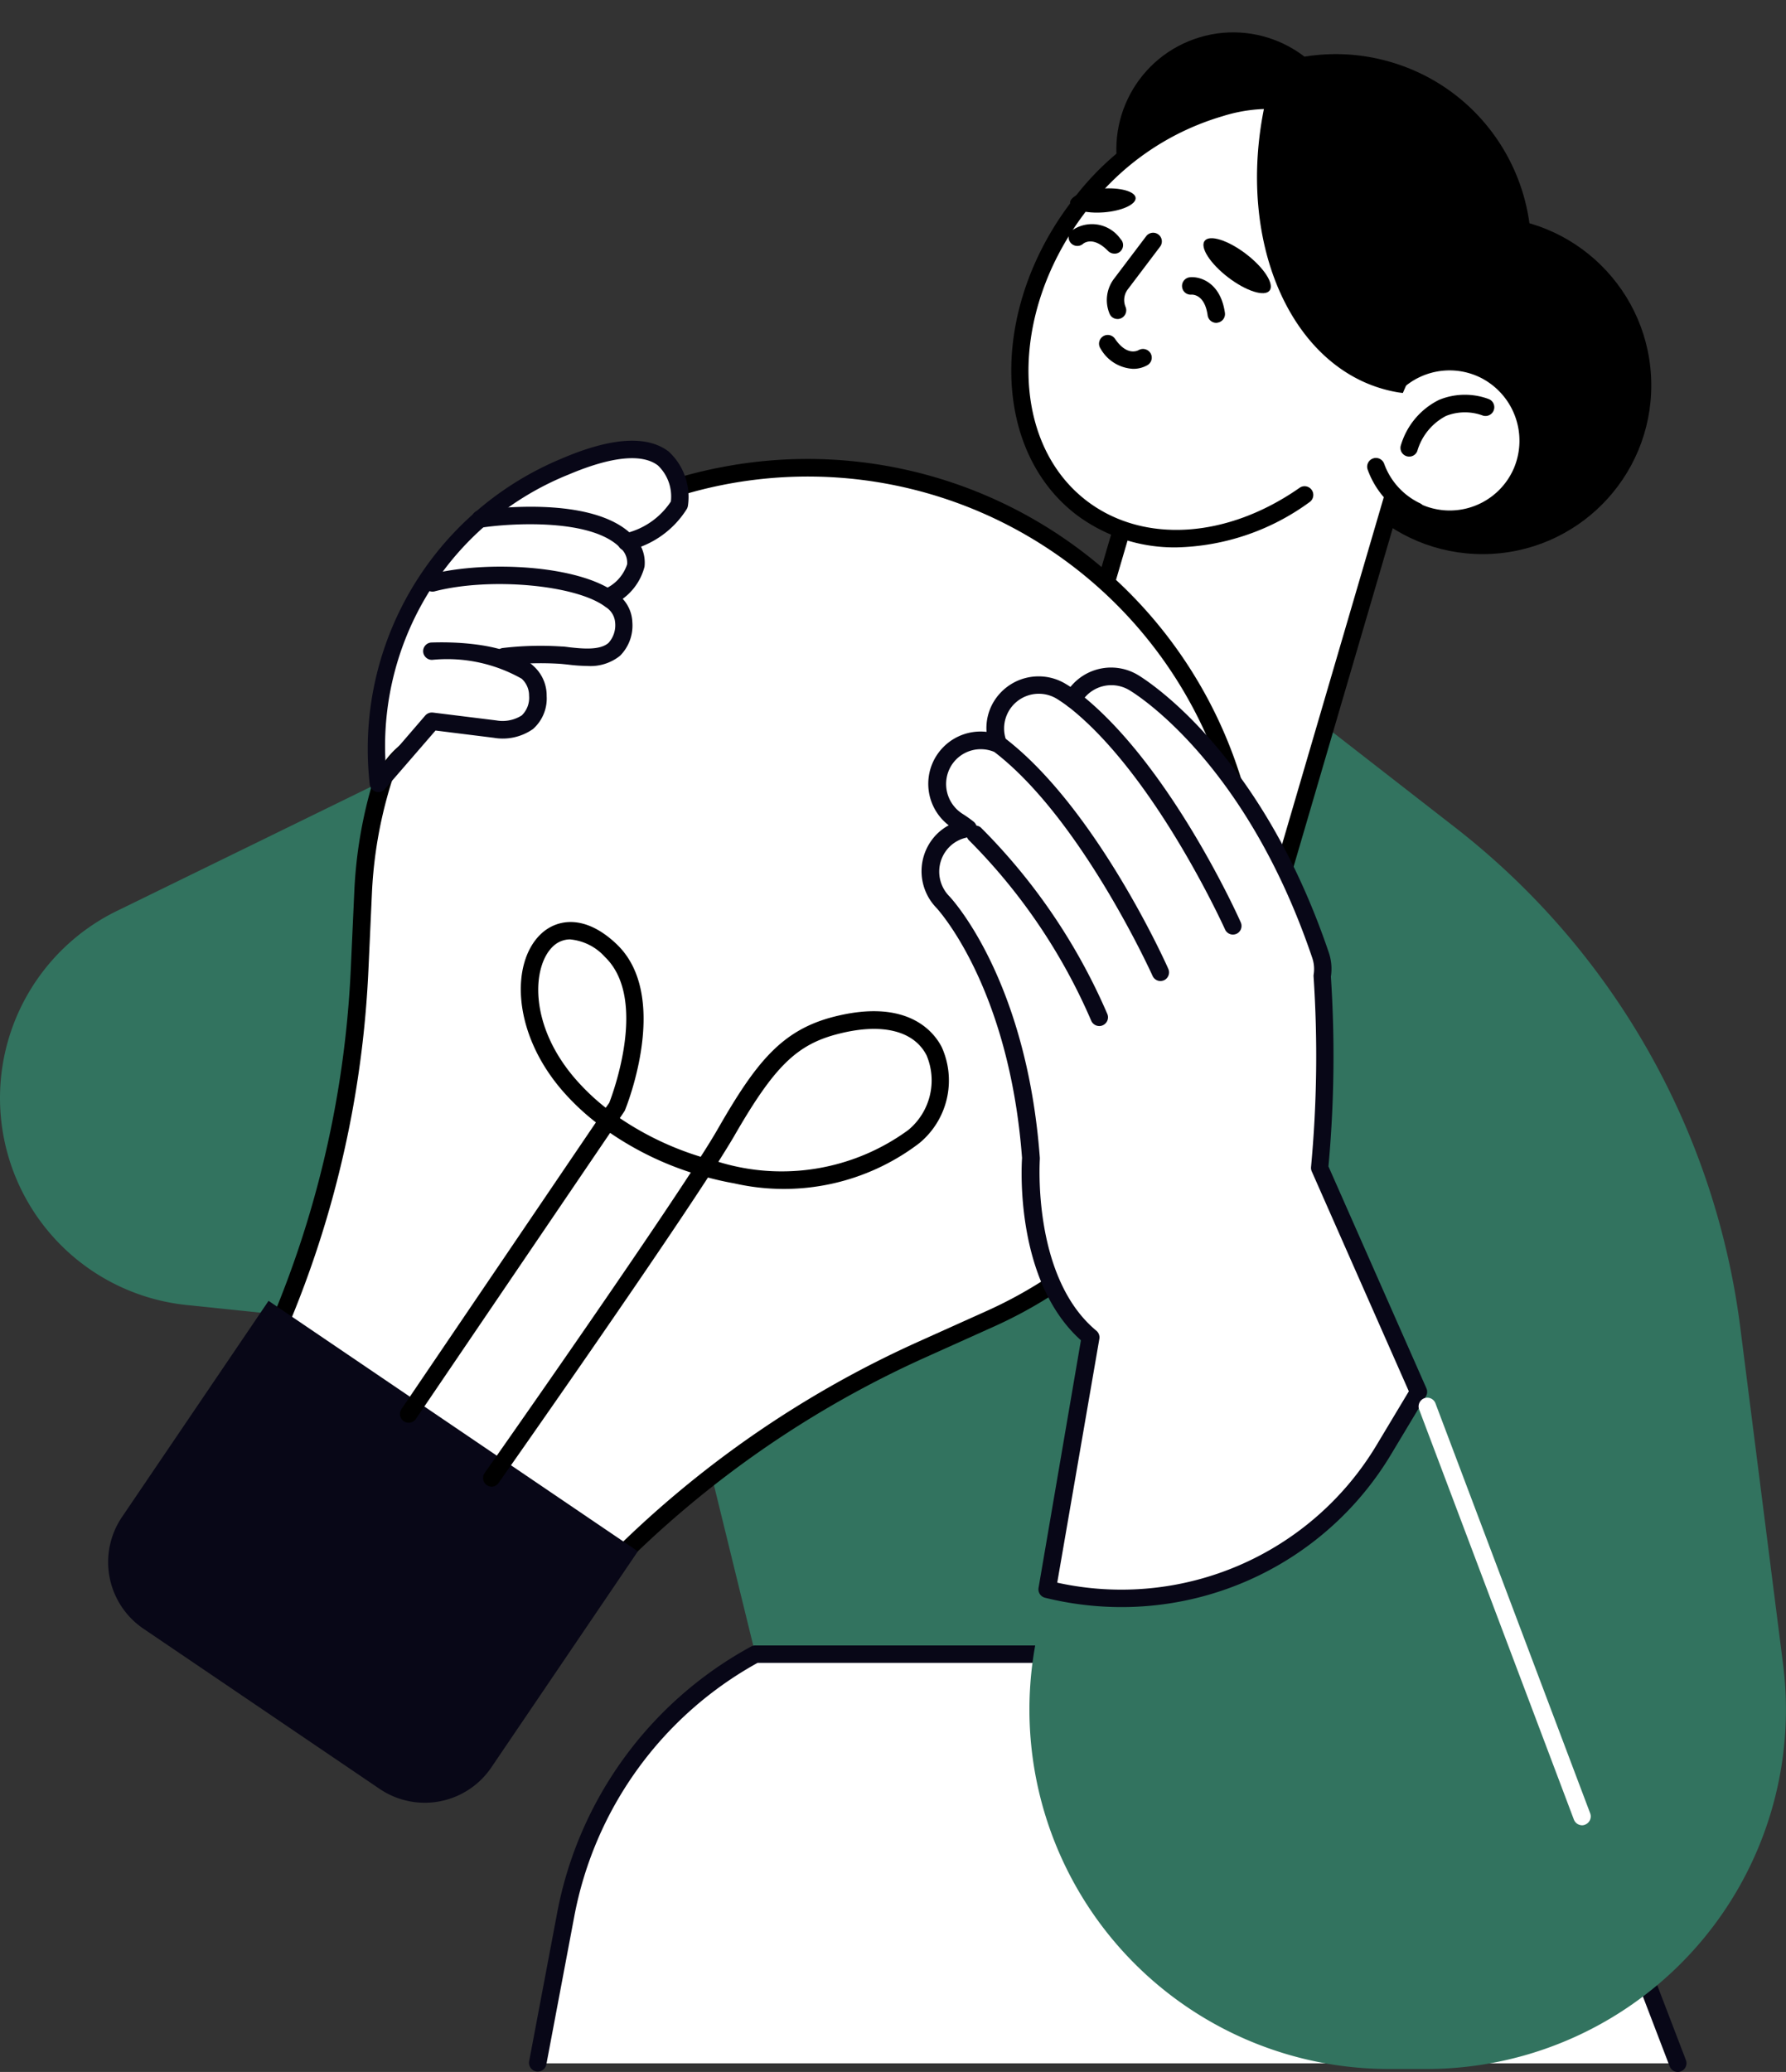 <svg xmlns="http://www.w3.org/2000/svg" width="50.588" height="58.681" viewBox="0 0 50.588 58.681"><rect x="0" y="0" width="50.588" height="58.681" fill="#333333" stroke="none"/><g id="_x3C_Layer_x3E_" transform="translate(0.005 3.701)"><g id="Groupe_53653" data-name="Groupe 53653" transform="translate(-0.005 -3.701)"><path id="Trac&#xE9;_37391" data-name="Trac&#xE9; 37391" d="M74.6,125.739l2.96,12.078,21.693.494,2.464-16.271Z" transform="translate(-56.165 -90.97)" fill="#32735f"></path><g id="Groupe_53630" data-name="Groupe 53630" transform="translate(14.981 46.6)"><path id="Trac&#xE9;_37389" data-name="Trac&#xE9; 37389" d="M61.63,197.484l.791-4.191A10.677,10.677,0,0,1,67.8,185.9H89.488l4.438,11.586H61.63Z" transform="translate(-61.381 -185.65)" fill="#fff"></path><path id="Trac&#xE9;_37390" data-name="Trac&#xE9; 37390" d="M93.165,196.971a.245.245,0,0,1-.23-.158l-4.376-11.428H67.1a10.4,10.4,0,0,0-5.194,7.193l-.791,4.191a.248.248,0,0,1-.487-.091l.791-4.191a10.886,10.886,0,0,1,5.5-7.566.248.248,0,0,1,.119-.03H88.727a.247.247,0,0,1,.23.158l4.438,11.586a.246.246,0,0,1-.143.319A.208.208,0,0,1,93.165,196.971Z" transform="translate(-60.623 -184.89)" fill="#080717"></path></g><path id="Trac&#xE9;_37392" data-name="Trac&#xE9; 37392" d="M19.361,68.95,3.3,76.8A5.9,5.9,0,0,0,.016,81.6h0a5.894,5.894,0,0,0,5.266,6.358l14.3,1.485Z" transform="translate(0.005 -50.998)" fill="#32735f"></path><path id="Trac&#xE9;_37393" data-name="Trac&#xE9; 37393" d="M125.179,75.82l4.87,3.788a21.354,21.354,0,0,1,8.075,14.166l1.211,9.531a10.18,10.18,0,0,1-10.1,11.463h-1.067a10.18,10.18,0,0,1-9.938-12.384l.267-1.2Z" transform="translate(-88.83 -56.171)" fill="#32735f"></path><g id="Groupe_53639" data-name="Groupe 53639" transform="translate(28.646 0)"><circle id="Ellipse_255" data-name="Ellipse 255" cx="5.53" cy="5.53" r="5.53" transform="matrix(0.313, -0.95, 0.95, 0.313, 2.208, 10.588)"></circle><circle id="Ellipse_256" data-name="Ellipse 256" cx="4.779" cy="4.779" r="4.779" transform="translate(8.545 6.159) rotate(-0.279)"></circle><g id="Groupe_53631" data-name="Groupe 53631" transform="translate(1.587 8.79)"><path id="Trac&#xE9;_37394" data-name="Trac&#xE9; 37394" d="M132.442,34.637a2.232,2.232,0,1,1-.1,3.217L129.191,48.6l-2.879-.845a4.115,4.115,0,0,1-2.792-5.107l2.869-9.792Z" transform="translate(-123.104 -32.615)" fill="#fff"></path><path id="Trac&#xE9;_37395" data-name="Trac&#xE9; 37395" d="M128.434,48.109a.223.223,0,0,1-.069-.01l-2.879-.845a4.361,4.361,0,0,1-2.96-5.414l2.869-9.792a.253.253,0,0,1,.119-.148.249.249,0,0,1,.188-.02l5.925,1.737a2.47,2.47,0,0,1,2.624-.3,2.5,2.5,0,0,1,1.2,3.2,2.477,2.477,0,0,1-3.341,1.265,2.239,2.239,0,0,1-.4-.24l-3.042,10.383a.253.253,0,0,1-.119.148A.269.269,0,0,1,128.434,48.109ZM125.8,32.426,123,41.981a3.869,3.869,0,0,0,2.624,4.8l2.641.773,3.081-10.514a.248.248,0,0,1,.415-.1A1.978,1.978,0,0,0,135,36.33a2,2,0,0,0-.964-2.562,1.979,1.979,0,0,0-2.187.311.254.254,0,0,1-.235.054Z" transform="translate(-122.348 -31.87)"></path></g><g id="Groupe_53632" data-name="Groupe 53632" transform="translate(11.021 11.178)"><path id="Trac&#xE9;_37396" data-name="Trac&#xE9; 37396" d="M160.776,43.288a.277.277,0,0,1-.086-.015.246.246,0,0,1-.146-.316,2.093,2.093,0,0,1,1.082-1.277,1.93,1.93,0,0,1,1.406-.02.248.248,0,0,1-.188.46h0a1.456,1.456,0,0,0-1.025.017,1.633,1.633,0,0,0-.813.993A.243.243,0,0,1,160.776,43.288Z" transform="translate(-160.528 -41.535)"></path></g><circle id="Ellipse_257" data-name="Ellipse 257" cx="3.309" cy="3.309" r="3.309" transform="translate(2.057 2.219) rotate(-19.596)"></circle><g id="Groupe_53633" data-name="Groupe 53633" transform="translate(10.075 12.962)"><path id="Trac&#xE9;_37397" data-name="Trac&#xE9; 37397" d="M158.091,50.515a.238.238,0,0,1-.106-.025,2.473,2.473,0,0,1-1.27-1.406.248.248,0,0,1,.467-.166,1.985,1.985,0,0,0,1.018,1.127.247.247,0,0,1-.109.469Z" transform="translate(-156.7 -48.754)"></path></g><g id="Groupe_53634" data-name="Groupe 53634" transform="translate(0 2.605)"><path id="Trac&#xE9;_37398" data-name="Trac&#xE9; 37398" d="M128.1,14.839c.8-2.4.329-4.855-1.4-6.15-2.308-1.727-5.97-.729-8.184,2.229s-2.135,6.753.17,8.48c1.73,1.295,4.223,1.058,6.3-.39Z" transform="translate(-116.663 -7.595)" fill="#fff"></path><path id="Trac&#xE9;_37399" data-name="Trac&#xE9; 37399" d="M120.6,19.741a4.625,4.625,0,0,1-2.8-.9c-2.412-1.806-2.513-5.765-.222-8.826a7.924,7.924,0,0,1,4.188-2.96,4.936,4.936,0,0,1,4.339.682c1.769,1.324,2.355,3.847,1.49,6.427a.248.248,0,1,1-.469-.158c.8-2.375.279-4.68-1.317-5.873a4.447,4.447,0,0,0-3.914-.6,7.442,7.442,0,0,0-3.924,2.78c-2.127,2.842-2.073,6.491.121,8.134,1.6,1.193,3.954,1.04,6.007-.4a.247.247,0,0,1,.282.405A6.628,6.628,0,0,1,120.6,19.741Z" transform="translate(-115.925 -6.843)"></path></g><path id="Trac&#xE9;_37400" data-name="Trac&#xE9; 37400" d="M148.214,15.956c-.052-.007-.106-.012-.158-.022-2.928-.509-4.606-4.164-3.748-8.162.01-.044.022-.089.032-.133a4.208,4.208,0,0,1,2.938.828C149.209,9.963,149.516,13.057,148.214,15.956Z" transform="translate(-137.125 -4.826)"></path><path id="Trac&#xE9;_37401" data-name="Trac&#xE9; 37401" d="M124.5,18.156c.015.185-.39.371-.9.41s-.941-.077-.956-.262.39-.371.9-.41S124.485,17.971,124.5,18.156Z" transform="translate(-120.98 -12.552)"></path><path id="Trac&#xE9;_37402" data-name="Trac&#xE9; 37402" d="M139.822,25.082c-.141.183-.665.017-1.174-.373s-.806-.852-.665-1.035.665-.017,1.174.373S139.963,24.9,139.822,25.082Z" transform="translate(-132.507 -16.853)"></path><g id="Groupe_53635" data-name="Groupe 53635" transform="translate(2.705 6.591)"><path id="Trac&#xE9;_37403" data-name="Trac&#xE9; 37403" d="M127.176,25.415a.243.243,0,0,1-.227-.153,1,1,0,0,1,.126-.986l.912-1.206a.248.248,0,0,1,.346-.049.245.245,0,0,1,.047.346l-.912,1.206a.5.5,0,0,0-.064.5.249.249,0,0,1-.227.343Z" transform="translate(-126.873 -22.971)"></path></g><g id="Groupe_53636" data-name="Groupe 53636" transform="translate(4.836 7.85)"><path id="Trac&#xE9;_37404" data-name="Trac&#xE9; 37404" d="M136.465,29.361a.247.247,0,0,1-.245-.213c-.086-.613-.442-.583-.455-.586a.244.244,0,0,1-.269-.222.247.247,0,0,1,.222-.269c.289-.03.87.148.991,1.006a.246.246,0,0,1-.21.279A.09.09,0,0,1,136.465,29.361Z" transform="translate(-135.496 -28.068)"></path></g><g id="Groupe_53637" data-name="Groupe 53637" transform="translate(1.616 6.346)"><path id="Trac&#xE9;_37405" data-name="Trac&#xE9; 37405" d="M123.769,22.819a.251.251,0,0,1-.178-.074c-.432-.442-.7-.213-.714-.2a.247.247,0,0,1-.329-.368.987.987,0,0,1,1.394.227.244.244,0,0,1,0,.348A.226.226,0,0,1,123.769,22.819Z" transform="translate(-122.466 -21.982)"></path></g><g id="Groupe_53638" data-name="Groupe 53638" transform="translate(2.484 9.486)"><path id="Trac&#xE9;_37406" data-name="Trac&#xE9; 37406" d="M126.942,35.647a1.122,1.122,0,0,1-.922-.573.247.247,0,0,1,.408-.279c.326.479.615.351.672.321a.25.25,0,0,1,.336.089.246.246,0,0,1-.082.334A.8.8,0,0,1,126.942,35.647Z" transform="translate(-125.977 -34.687)"></path></g></g><g id="Groupe_53642" data-name="Groupe 53642" transform="translate(3.063 12.996)"><g id="Groupe_53640" data-name="Groupe 53640" transform="translate(1.624 0)"><path id="Trac&#xE9;_37407" data-name="Trac&#xE9; 37407" d="M35.524,50.125h0A12.605,12.605,0,0,0,25.3,61.931l-.1,2.194A29.235,29.235,0,0,1,20.2,79.191l-.247.366,8.742,5.93.247-.366A29.221,29.221,0,0,1,41.087,74.9l2-.9a12.606,12.606,0,0,0,7.19-13.86h0A12.6,12.6,0,0,0,35.524,50.125Z" transform="translate(-19.706 -49.649)" fill="#fff"></path><path id="Trac&#xE9;_37408" data-name="Trac&#xE9; 37408" d="M27.951,84.974a.259.259,0,0,1-.138-.042L19.071,79a.248.248,0,0,1-.1-.158A.257.257,0,0,1,19,78.659l.247-.366a28.964,28.964,0,0,0,4.964-14.937l.1-2.194a12.812,12.812,0,0,1,10.42-12.036h0a12.853,12.853,0,0,1,7.712,24.336l-2,.9A28.952,28.952,0,0,0,28.4,84.5l-.247.366A.251.251,0,0,1,27.951,84.974Zm-8.4-6.242,8.335,5.654L28,84.226A29.45,29.45,0,0,1,40.244,73.917l2-.9A12.359,12.359,0,1,0,24.811,61.186l-.1,2.194a29.43,29.43,0,0,1-5.048,15.191Z" transform="translate(-18.963 -48.894)"></path></g><path id="Trac&#xE9;_37409" data-name="Trac&#xE9; 37409" d="M20.076,159.22l-6.686-4.534a2.278,2.278,0,0,1-.608-3.165l4.151-6.121,10.46,7.094-4.151,6.121A2.277,2.277,0,0,1,20.076,159.22Z" transform="translate(-12.389 -121.554)" fill="#080717"></path><g id="Groupe_53641" data-name="Groupe 53641" transform="translate(8.268 13.123)"><path id="Trac&#xE9;_37410" data-name="Trac&#xE9; 37410" d="M48.445,117.991a.246.246,0,0,1-.2-.388c.047-.067,3.971-5.646,5.839-8.51a8.9,8.9,0,0,1-2.286-1.122l-5.5,8.1a.247.247,0,0,1-.41-.277l5.508-8.12a6.768,6.768,0,0,1-.944-.892c-1.431-1.648-1.473-3.63-.613-4.445.45-.425,1.25-.571,2.155.3,1.517,1.465.279,4.561.225,4.692a.257.257,0,0,1-.025.044l-.121.18a8.556,8.556,0,0,0,2.291,1.095c.213-.331.383-.61.5-.815,1.08-1.88,1.809-2.782,3.286-3.155,2.073-.524,2.819.43,3.042.865a2.3,2.3,0,0,1-.638,2.721,6.327,6.327,0,0,1-5.238,1.137c-.25-.044-.5-.1-.746-.166-1.819,2.8-5.735,8.372-5.928,8.646A.244.244,0,0,1,48.445,117.991Zm6.42-9.2a6.078,6.078,0,0,0,5.377-.9,1.822,1.822,0,0,0,.519-2.118c-.361-.7-1.265-.919-2.483-.61-1.2.3-1.836.932-2.98,2.923C55.191,108.268,55.043,108.507,54.865,108.789Zm-4.186-6.3a.7.7,0,0,0-.5.2c-.588.556-.7,2.219.645,3.763a6.293,6.293,0,0,0,.85.806l.1-.141c.106-.274,1.1-2.95-.119-4.127A1.507,1.507,0,0,0,50.679,102.493Z" transform="translate(-45.848 -102.005)"></path></g></g><g id="Groupe_53647" data-name="Groupe 53647" transform="translate(26.104 18.908)"><g id="Groupe_53643" data-name="Groupe 53643"><path id="Trac&#xE9;_37411" data-name="Trac&#xE9; 37411" d="M117.674,87.729a34.064,34.064,0,0,0,.072-5.426,1.219,1.219,0,0,0-.044-.593c-1.935-5.713-5.177-7.658-5.313-7.739a1.231,1.231,0,0,0-1.678.437c-.01.015-.012.032-.022.047a3.4,3.4,0,0,0-.353-.237,1.228,1.228,0,0,0-1.764,1.5,1.232,1.232,0,0,0-1.132,2.184s.1.067.272.2A1.231,1.231,0,0,0,107,80.19c.022.022,2.123,2.234,2.5,7.255,0,0-.259,3.457,1.685,5.068l-1.223,7.148h0a8.714,8.714,0,0,0,9.553-3.981l.964-1.606Z" transform="translate(-106.399 -73.56)" fill="#fff"></path><path id="Trac&#xE9;_37412" data-name="Trac&#xE9; 37412" d="M111.3,99.428a9.038,9.038,0,0,1-2.165-.264.246.246,0,0,1-.185-.282l1.2-7.01c-1.851-1.66-1.688-4.858-1.668-5.164-.366-4.875-2.407-7.062-2.426-7.084a1.49,1.49,0,0,1,.015-2.09,1.459,1.459,0,0,1,.334-.247,1.481,1.481,0,0,1,1.072-2.646,1.447,1.447,0,0,1,.2-.85,1.485,1.485,0,0,1,2.016-.524c.015.01.072.042.161.1a1.481,1.481,0,0,1,1.893-.348c.141.082,3.462,2.078,5.424,7.872a1.437,1.437,0,0,1,.059.682,34.236,34.236,0,0,1-.069,5.374l2.775,6.286a.247.247,0,0,1-.015.227l-.964,1.606A8.9,8.9,0,0,1,111.3,99.428Zm-1.821-.692a8.429,8.429,0,0,0,9.059-3.919l.9-1.5-2.75-6.229a.243.243,0,0,1-.02-.126,33.82,33.82,0,0,0,.072-5.384.382.382,0,0,1,0-.054.983.983,0,0,0-.035-.474c-1.9-5.621-5.07-7.527-5.2-7.6a.988.988,0,0,0-1.342.351.259.259,0,0,1-.18.161.242.242,0,0,1-.2-.042c-.205-.151-.326-.222-.331-.225a.983.983,0,0,0-1.411,1.206.25.25,0,0,1-.062.267.246.246,0,0,1-.269.047.982.982,0,0,0-1.243.4,1,1,0,0,0,.341,1.354,3.64,3.64,0,0,1,.3.213.248.248,0,0,1,.086.259.243.243,0,0,1-.205.18.982.982,0,0,0-.561.274.994.994,0,0,0-.007,1.4c.022.022,2.187,2.3,2.565,7.408v.037c0,.032-.225,3.348,1.6,4.86a.247.247,0,0,1,.086.232Z" transform="translate(-105.637 -72.821)" fill="#080717"></path></g><g id="Groupe_53644" data-name="Groupe 53644" transform="translate(4.043 0.652)"><path id="Trac&#xE9;_37413" data-name="Trac&#xE9; 37413" d="M127.529,82.867S125.538,78.414,123,76.45Z" transform="translate(-122.753 -76.205)" fill="#fff"></path><path id="Trac&#xE9;_37414" data-name="Trac&#xE9; 37414" d="M126.776,82.368a.245.245,0,0,1-.225-.146c-.02-.044-2-4.418-4.455-6.321a.247.247,0,0,1,.3-.39c2.557,1.979,4.522,6.328,4.6,6.511a.246.246,0,0,1-.124.326A.284.284,0,0,1,126.776,82.368Z" transform="translate(-121.999 -75.459)" fill="#080717"></path></g><g id="Groupe_53645" data-name="Groupe 53645" transform="translate(1.99 1.967)"><path id="Trac&#xE9;_37415" data-name="Trac&#xE9; 37415" d="M119.219,88.187s-1.992-4.453-4.529-6.417Z" transform="translate(-114.443 -81.525)" fill="#fff"></path><path id="Trac&#xE9;_37416" data-name="Trac&#xE9; 37416" d="M118.466,87.688a.245.245,0,0,1-.225-.146c-.02-.044-2-4.418-4.455-6.321a.247.247,0,0,1,.3-.39c2.557,1.979,4.522,6.328,4.6,6.511a.246.246,0,0,1-.124.326A.284.284,0,0,1,118.466,87.688Z" transform="translate(-113.689 -80.779)" fill="#080717"></path></g><g id="Groupe_53646" data-name="Groupe 53646" transform="translate(1.272 4.471)"><path id="Trac&#xE9;_37417" data-name="Trac&#xE9; 37417" d="M115.3,97.1a16.844,16.844,0,0,0-3.514-5.187Z" transform="translate(-111.542 -91.664)" fill="#fff"></path><path id="Trac&#xE9;_37418" data-name="Trac&#xE9; 37418" d="M114.547,96.595a.25.25,0,0,1-.225-.141,16.418,16.418,0,0,0-3.452-5.105.247.247,0,1,1,.324-.373,16.927,16.927,0,0,1,3.575,5.266.246.246,0,0,1-.119.329A.221.221,0,0,1,114.547,96.595Z" transform="translate(-110.785 -90.915)" fill="#080717"></path></g></g><g id="Groupe_53651" data-name="Groupe 53651" transform="translate(10.424 12.483)"><path id="Trac&#xE9;_37419" data-name="Trac&#xE9; 37419" d="M43.234,57.252A9.237,9.237,0,0,1,46.751,49.5c3.175-2.367,5.421-1.112,5.2.178-.089.516-1.453,1.137-1.453,1.137s.131.771-.079,1.013.02.954,0,1.46a1,1,0,0,1-1.228.768,14.744,14.744,0,0,0-2.029-.205,4.921,4.921,0,0,1,.7,1.359c.106.42-.62,1.151-1.391.956A2.409,2.409,0,0,0,43.234,57.252Z" transform="translate(-42.962 -47.835)" fill="#fff"></path><g id="Groupe_53648" data-name="Groupe 53648" transform="translate(2.931 1.865)"><path id="Trac&#xE9;_37420" data-name="Trac&#xE9; 37420" d="M58.032,57.113a.246.246,0,0,1-.124-.46A1.165,1.165,0,0,0,58.448,56a.549.549,0,0,0-.188-.457c-.8-.85-3.113-.707-3.936-.581a.247.247,0,1,1-.074-.489c.131-.02,3.227-.479,4.371.729a1.031,1.031,0,0,1,.319.867,1.633,1.633,0,0,1-.778,1.013A.287.287,0,0,1,58.032,57.113Z" transform="translate(-54.039 -54.367)" fill="#080717"></path></g><g id="Groupe_53649" data-name="Groupe 53649" transform="translate(1.596 3.564)"><path id="Trac&#xE9;_37421" data-name="Trac&#xE9; 37421" d="M53.254,64.056a4.827,4.827,0,0,1-.558-.04c-.074-.007-.143-.015-.205-.02a8.756,8.756,0,0,0-1.581.042.247.247,0,0,1-.064-.489,9.127,9.127,0,0,1,1.683-.044c.067,0,.141.012.22.022.366.04.865.091,1.107-.126a.746.746,0,0,0,.185-.581.564.564,0,0,0-.267-.432c-.81-.625-3.244-.852-4.826-.45a.248.248,0,1,1-.124-.479c1.584-.4,4.22-.257,5.248.539a1.03,1.03,0,0,1,.457.82,1.21,1.21,0,0,1-.348.949A1.335,1.335,0,0,1,53.254,64.056Z" transform="translate(-48.638 -61.242)" fill="#080717"></path></g><g id="Groupe_53650" data-name="Groupe 53650"><path id="Trac&#xE9;_37422" data-name="Trac&#xE9; 37422" d="M42.473,56.767a.223.223,0,0,1-.069-.01.248.248,0,0,1-.175-.2,8.9,8.9,0,0,1,5.439-9.236c1.4-.6,2.417-.662,3.024-.2a1.747,1.747,0,0,1,.549,1.534.265.265,0,0,1-.032.094,2.649,2.649,0,0,1-1.66,1.179.248.248,0,1,1-.079-.489,2.133,2.133,0,0,0,1.287-.9,1.213,1.213,0,0,0-.368-1.023c-.45-.343-1.324-.252-2.528.259a8.288,8.288,0,0,0-5.187,8.132L43.8,54.6a.251.251,0,0,1,.217-.084l1.794.222a1.014,1.014,0,0,0,.722-.141.693.693,0,0,0,.208-.558.643.643,0,0,0-.21-.482A4.288,4.288,0,0,0,44,53.023a.249.249,0,0,1-.259-.232.246.246,0,0,1,.232-.259c.084,0,2.078-.106,2.9.672a1.119,1.119,0,0,1,.366.843,1.153,1.153,0,0,1-.388.936,1.491,1.491,0,0,1-1.112.247l-1.648-.205-1.431,1.653A.252.252,0,0,1,42.473,56.767Z" transform="translate(-42.179 -46.818)" fill="#080717"></path></g></g><g id="Groupe_53652" data-name="Groupe 53652" transform="translate(40.181 39.586)"><path id="Trac&#xE9;_37423" data-name="Trac&#xE9; 37423" d="M167.239,168.612a.253.253,0,0,1-.232-.161l-4.383-11.614a.25.25,0,0,1,.143-.319.247.247,0,0,1,.319.143l4.383,11.613a.25.25,0,0,1-.143.319A.208.208,0,0,1,167.239,168.612Z" transform="translate(-162.608 -156.503)" fill="#fff"></path></g></g></g></svg>